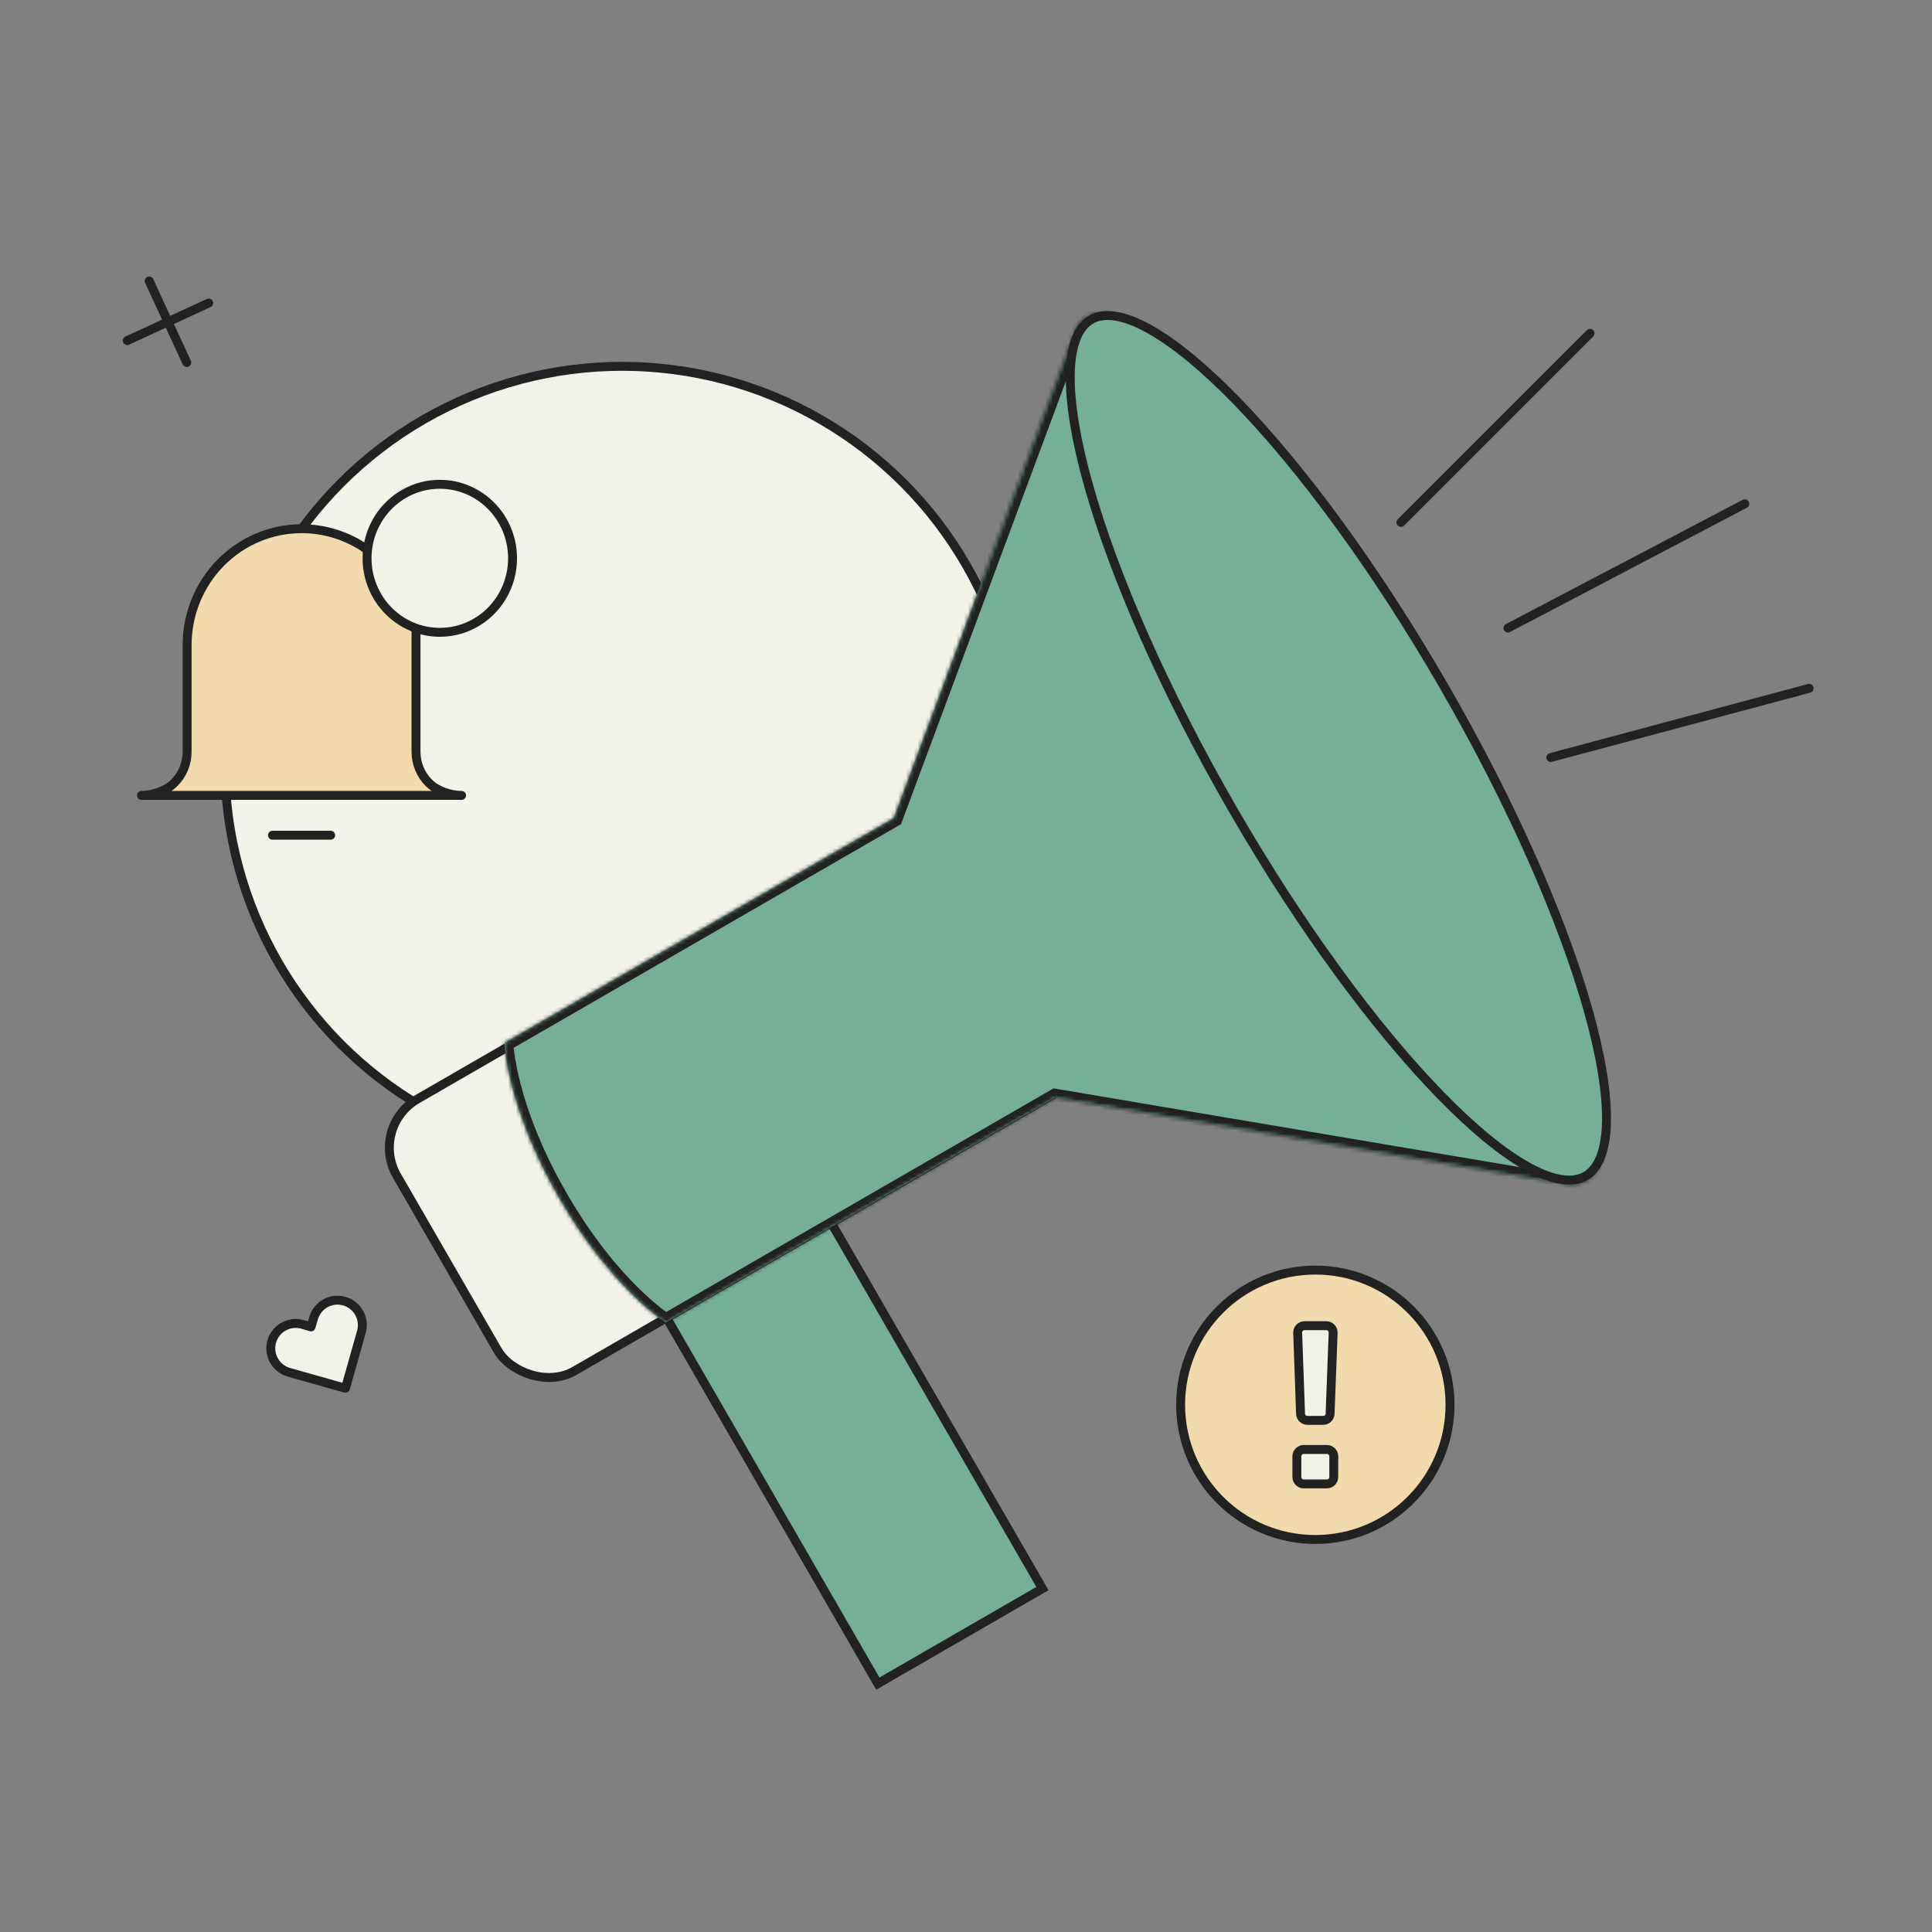<svg width="500" height="500" viewBox="0 0 500 500" fill="none" xmlns="http://www.w3.org/2000/svg">
<rect x="0" y="0" width="500" height="500" fill="#808080" stroke="none"/>
<rect x="192.419" y="277.126" width="154.727" height="49.189" transform="rotate(60 192.419 277.126)" fill="#73B097" stroke="#212121" stroke-width="2.308"/>
<circle cx="161.017" cy="197.625" r="102.818" fill="#F2F2E8" stroke="#212121" stroke-width="2.308"/>
<path d="M89.091 336.725C88.277 336.496 87.426 336.429 86.587 336.528C85.747 336.628 84.935 336.892 84.198 337.305C83.46 337.718 82.811 338.273 82.288 338.937C81.765 339.602 81.378 340.362 81.149 341.176L80.494 343.402L78.269 342.747C76.624 342.286 74.863 342.496 73.373 343.331C71.883 344.166 70.786 345.559 70.322 347.203C69.859 348.848 70.068 350.609 70.904 352.099C71.74 353.59 73.133 354.687 74.778 355.15L89.397 359.284L93.531 344.667C93.992 343.026 93.784 341.268 92.952 339.779C92.12 338.29 90.731 337.192 89.091 336.725Z" fill="#F2F2E8" stroke="#212121" stroke-width="2.308" stroke-linecap="round" stroke-linejoin="round"/>
<path d="M38.602 72.703L48.334 93.824" stroke="#212121" stroke-width="2.308" stroke-linecap="round" stroke-linejoin="round"/>
<path d="M54.008 78.421L32.93 88.152" stroke="#212121" stroke-width="2.308" stroke-linecap="round" stroke-linejoin="round"/>
<rect x="95.447" y="291.7" width="205.854" height="81.257" rx="14.543" transform="rotate(-30 95.447 291.7)" fill="#F2F2E8" stroke="#212121" stroke-width="2.308"/>
<mask id="path-7-inside-1_12480_845" fill="white">
<path fill-rule="evenodd" clip-rule="evenodd" d="M273.091 284.086L172.309 342.272C172.309 342.272 158.331 333.632 144.675 309.98C131.02 286.328 130.526 269.902 130.526 269.902L231.309 211.715L278.125 85.904C280.434 79.699 288.887 79.089 292.234 84.887L413.391 294.736C416.738 300.534 411.984 307.55 405.455 306.447L273.091 284.086Z"/>
</mask>
<path fill-rule="evenodd" clip-rule="evenodd" d="M273.091 284.086L172.309 342.272C172.309 342.272 158.331 333.632 144.675 309.98C131.02 286.328 130.526 269.902 130.526 269.902L231.309 211.715L278.125 85.904C280.434 79.699 288.887 79.089 292.234 84.887L413.391 294.736C416.738 300.534 411.984 307.55 405.455 306.447L273.091 284.086Z" fill="#73B097"/>
<path d="M273.091 284.086L273.475 281.809L272.656 281.671L271.937 282.086L273.091 284.086ZM172.309 342.272L171.095 344.236L172.268 344.961L173.463 344.271L172.309 342.272ZM130.526 269.902L129.372 267.903L128.177 268.593L128.219 269.972L130.526 269.902ZM231.309 211.715L232.463 213.715L233.182 213.299L233.472 212.52L231.309 211.715ZM278.125 85.904L275.961 85.099L275.961 85.099L278.125 85.904ZM405.455 306.447L405.84 304.171L405.84 304.171L405.455 306.447ZM271.937 282.086L171.154 340.273L173.463 344.271L274.245 286.085L271.937 282.086ZM172.309 342.272C173.522 340.309 173.523 340.309 173.524 340.31C173.524 340.31 173.524 340.31 173.525 340.31C173.525 340.311 173.526 340.311 173.526 340.311C173.526 340.311 173.526 340.311 173.524 340.31C173.522 340.308 173.515 340.304 173.506 340.298C173.487 340.287 173.455 340.266 173.411 340.237C173.321 340.179 173.181 340.085 172.993 339.956C172.618 339.696 172.052 339.291 171.324 338.727C169.868 337.6 167.764 335.841 165.232 333.35C160.168 328.369 153.391 320.46 146.674 308.826L142.676 311.134C149.615 323.152 156.654 331.389 161.994 336.641C164.663 339.267 166.906 341.146 168.498 342.378C169.294 342.994 169.927 343.449 170.369 343.754C170.59 343.907 170.764 344.022 170.886 344.102C170.947 344.142 170.995 344.173 171.03 344.195C171.048 344.206 171.062 344.215 171.073 344.222C171.078 344.225 171.083 344.228 171.086 344.23C171.088 344.232 171.09 344.233 171.091 344.233C171.092 344.234 171.093 344.234 171.093 344.235C171.094 344.235 171.095 344.236 172.309 342.272ZM146.674 308.826C139.957 297.192 136.496 287.368 134.714 280.492C133.823 277.054 133.352 274.352 133.104 272.527C132.98 271.615 132.911 270.923 132.875 270.468C132.856 270.24 132.845 270.072 132.84 269.966C132.837 269.912 132.835 269.874 132.834 269.852C132.833 269.841 132.833 269.834 132.833 269.831C132.833 269.829 132.833 269.829 132.833 269.829C132.833 269.829 132.833 269.83 132.833 269.83C132.833 269.831 132.833 269.831 132.833 269.831C132.833 269.832 132.833 269.833 130.526 269.902C128.219 269.972 128.219 269.973 128.219 269.974C128.219 269.974 128.219 269.975 128.219 269.976C128.219 269.978 128.219 269.98 128.219 269.982C128.219 269.986 128.219 269.992 128.219 269.998C128.22 270.011 128.221 270.027 128.221 270.048C128.223 270.09 128.226 270.147 128.23 270.22C128.238 270.365 128.251 270.573 128.273 270.841C128.316 271.377 128.393 272.152 128.529 273.149C128.8 275.144 129.306 278.026 130.245 281.651C132.124 288.901 135.737 299.116 142.676 311.134L146.674 308.826ZM131.68 271.901L232.463 213.715L230.154 209.716L129.372 267.903L131.68 271.901ZM233.472 212.52L280.288 86.709L275.961 85.099L229.145 210.91L233.472 212.52ZM280.288 86.709C281.887 82.413 287.822 81.861 290.235 86.041L294.234 83.733C289.952 76.317 278.981 76.984 275.961 85.099L280.288 86.709ZM290.235 86.041L411.392 295.891L415.39 293.582L294.234 83.733L290.235 86.041ZM411.392 295.891C413.805 300.071 410.36 304.935 405.84 304.171L405.071 308.723C413.609 310.166 419.671 300.998 415.39 293.582L411.392 295.891ZM405.84 304.171L273.475 281.809L272.706 286.362L405.071 308.723L405.84 304.171Z" fill="#212121" mask="url(#path-7-inside-1_12480_845)"/>
<path d="M282.384 82.707C285.74 80.769 290.774 81.463 297.371 85.124C303.894 88.744 311.59 95.077 319.964 103.675C336.701 120.859 355.964 146.897 373.759 177.718C391.554 208.54 404.472 238.241 410.985 261.327C414.244 272.879 415.881 282.71 415.754 290.169C415.626 297.713 413.71 302.42 410.354 304.357C406.998 306.294 401.964 305.6 395.367 301.94C388.844 298.32 381.149 291.987 372.774 283.388C356.037 266.205 336.774 240.167 318.979 209.345C301.185 178.524 288.267 148.822 281.754 125.736C278.494 114.184 276.858 104.353 276.984 96.894C277.113 89.351 279.029 84.644 282.384 82.707Z" fill="#73B097" stroke="#212121" stroke-width="2.308"/>
<path d="M362.561 135.203L411.497 86.267" stroke="#212121" stroke-width="2.308" stroke-linecap="round"/>
<path d="M401.34 196.05L468.189 178.138" stroke="#212121" stroke-width="2.308" stroke-linecap="round"/>
<path d="M390.261 162.532L451.547 130.381" stroke="#212121" stroke-width="2.308" stroke-linecap="round"/>
<path fill-rule="evenodd" clip-rule="evenodd" d="M107.341 162.48C107.551 163.936 107.664 165.407 107.664 166.894V194.485C107.664 197.481 108.832 200.354 110.918 202.477C112.996 204.599 116.521 205.787 119.466 205.787H36.623C39.568 205.787 43.093 204.599 45.171 202.477C47.257 200.354 48.425 197.481 48.425 194.485V166.901C48.424 161.38 49.916 155.964 52.735 151.246C55.555 146.527 59.594 142.688 64.413 140.147C69.231 137.605 74.643 136.46 80.058 136.835C85.473 137.211 90.682 139.093 95.118 142.275C94.627 146.552 95.566 150.871 97.784 154.538C100.001 158.205 103.368 161.006 107.341 162.488V162.48Z" fill="#F3DAAA"/>
<path d="M113.822 163.644C116.295 163.644 118.743 163.149 121.027 162.186C123.312 161.224 125.387 159.813 127.135 158.034C128.884 156.255 130.271 154.144 131.217 151.82C132.163 149.496 132.65 147.005 132.65 144.489C132.65 141.974 132.163 139.483 131.217 137.159C130.271 134.835 128.884 132.723 127.135 130.944C125.387 129.166 123.312 127.755 121.027 126.792C118.743 125.829 116.295 125.334 113.822 125.334C108.829 125.334 104.04 127.352 100.509 130.944C96.978 134.537 94.994 139.409 94.994 144.489C94.994 149.57 96.978 154.442 100.509 158.034C104.04 161.626 108.829 163.644 113.822 163.644Z" fill="#F2F2E8" stroke="#212121" stroke-width="2.308" stroke-linecap="round" stroke-linejoin="round"/>
<path d="M107.664 163.34V194.553C107.664 197.542 108.832 200.423 110.918 202.537C112.996 204.66 116.521 205.847 119.466 205.847H36.623C39.568 205.847 43.093 204.66 45.171 202.537C46.203 201.49 47.022 200.246 47.581 198.875C48.139 197.505 48.426 196.037 48.425 194.553V166.962C48.425 158.97 51.545 151.305 57.1 145.653C62.655 140.002 70.189 136.827 78.044 136.827M78.084 136.827C84.11 136.827 89.946 138.695 94.845 142.116" stroke="#212121" stroke-width="2.308" stroke-linecap="round" stroke-linejoin="round"/>
<path d="M70.512 216.153H85.574" stroke="#212121" stroke-width="2.308" stroke-linecap="round" stroke-linejoin="round"/>
<path d="M375.263 363.557C375.263 382.809 359.656 398.416 340.404 398.416C321.151 398.416 305.545 382.809 305.545 363.557C305.545 344.305 321.151 328.698 340.404 328.698C359.656 328.698 375.263 344.305 375.263 363.557Z" fill="#F3DAAA" stroke="#212121" stroke-width="2.308"/>
<path d="M335.837 344.924L336.582 365.878C336.616 366.833 337.4 367.59 338.356 367.59H342.453C343.407 367.59 344.19 366.835 344.226 365.882L345.015 344.927C345.053 343.922 344.248 343.086 343.242 343.086H337.61C336.606 343.086 335.801 343.92 335.837 344.924ZM335.628 376.901V382.254C335.628 383.234 336.422 384.028 337.402 384.028H343.405C344.385 384.028 345.18 383.234 345.18 382.254V376.901C345.18 375.921 344.385 375.126 343.405 375.126H337.402C336.422 375.126 335.628 375.921 335.628 376.901Z" fill="#F2F2E8" stroke="#212121" stroke-width="2.308"/>
</svg>

